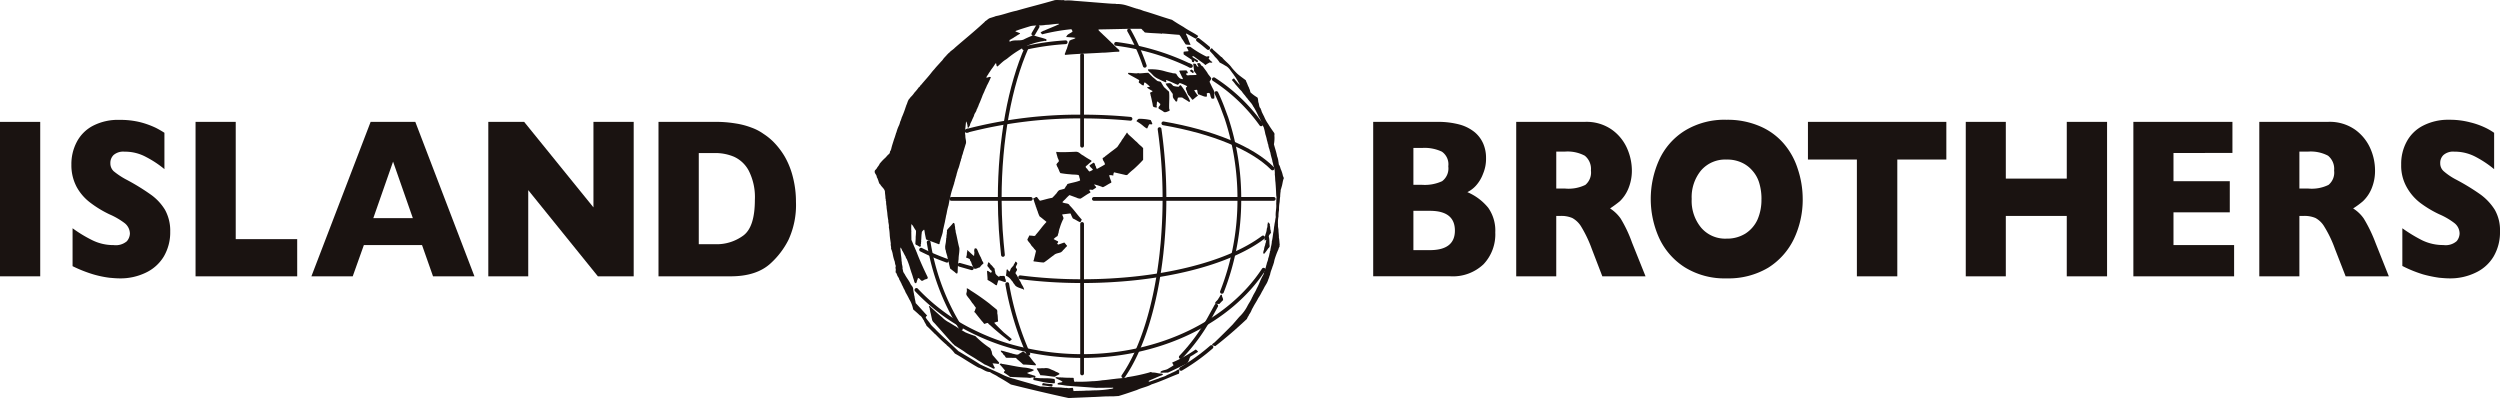 <svg id="グループ_4717" data-name="グループ 4717" xmlns="http://www.w3.org/2000/svg" xmlns:xlink="http://www.w3.org/1999/xlink" width="460.851" height="73.375" viewBox="0 0 460.851 73.375">
  <defs>
    <clipPath id="clip-path">
      <rect id="長方形_8" data-name="長方形 8" width="460.851" height="73.375" fill="none"/>
    </clipPath>
  </defs>
  <g id="グループ_3" data-name="グループ 3" transform="translate(0 0)" clip-path="url(#clip-path)">
    <path id="パス_155" data-name="パス 155" d="M115.421,2.947c-.266.439-.532.876-.791,1.354" transform="translate(75.853 1.95)" fill="none" stroke="#1a1311" stroke-linecap="round" stroke-linejoin="round" stroke-width="0.694"/>
    <path id="パス_156" data-name="パス 156" d="M115.87,5.28c-3.041,6.9-4.967,16.833-4.967,27.89,0,1.919.083,3.832.188,5.7l.188,2.4c.065.759.135,1.5.218,2.232" transform="translate(73.387 3.494)" fill="none" stroke="#1a1311" stroke-linecap="round" stroke-linejoin="round" stroke-width="0.694"/>
    <path id="パス_157" data-name="パス 157" d="M111.737,31.514a54.289,54.289,0,0,0,3.888,12.858" transform="translate(73.939 20.853)" fill="none" stroke="#1a1311" stroke-linecap="round" stroke-linejoin="round" stroke-width="0.694"/>
    <path id="パス_158" data-name="パス 158" d="M124.613,59.867c3.415-4.909,5.961-12.993,7.039-22.624l.188-1.894c.224-2.634.361-5.356.361-8.159a90.756,90.756,0,0,0-.906-12.867" transform="translate(82.459 9.477)" fill="none" stroke="#1a1311" stroke-linecap="round" stroke-linejoin="round" stroke-width="0.694"/>
    <path id="パス_159" data-name="パス 159" d="M128.149,9.883a38.144,38.144,0,0,0-2.9-6.5" transform="translate(82.88 2.24)" fill="none" stroke="#1a1311" stroke-linecap="round" stroke-linejoin="round" stroke-width="0.694"/>
    <path id="パス_160" data-name="パス 160" d="M103.018,26.876a42.233,42.233,0,0,0,5.966,15.888" transform="translate(68.17 17.784)" fill="none" stroke="#1a1311" stroke-linecap="round" stroke-linejoin="round" stroke-width="0.694"/>
    <path id="パス_161" data-name="パス 161" d="M130.988,43.374a34.82,34.82,0,0,0,5.215-7.052l1.318-2.4" transform="translate(86.678 22.448)" fill="none" stroke="#1a1311" stroke-linecap="round" stroke-linejoin="round" stroke-width="0.694"/>
    <path id="パス_162" data-name="パス 162" d="M135.962,46.967a46.459,46.459,0,0,0,3.21-17.134,47.283,47.283,0,0,0-2.383-14.911l-.736-1.981c-.342-.9-.718-1.768-1.117-2.619" transform="translate(89.291 6.831)" fill="none" stroke="#1a1311" stroke-linecap="round" stroke-linejoin="round" stroke-width="0.694"/>
    <path id="パス_163" data-name="パス 163" d="M131.02,42.529a36.9,36.9,0,0,0,5.6-4.03" transform="translate(86.699 25.475)" fill="none" stroke="#1a1311" stroke-linecap="round" stroke-linejoin="round" stroke-width="0.694"/>
    <path id="パス_164" data-name="パス 164" d="M134.793,5.938c-.61-.527-1.26-1.037-1.9-1.525" transform="translate(87.938 2.92)" fill="none" stroke="#1a1311" stroke-linecap="round" stroke-linejoin="round" stroke-width="0.694"/>
    <path id="パス_165" data-name="パス 165" d="M137.364,13.348c-2.867-.271-5.859-.42-8.915-.42a82.229,82.229,0,0,0-21.107,2.592" transform="translate(71.031 8.554)" fill="none" stroke="#1a1311" stroke-linecap="round" stroke-linejoin="round" stroke-width="0.694"/>
    <path id="パス_166" data-name="パス 166" d="M107.423,14.488a1.281,1.281,0,0,0-.2.06" transform="translate(70.95 9.587)" fill="none" stroke="#1a1311" stroke-linecap="round" stroke-linejoin="round" stroke-width="0.694"/>
    <path id="パス_167" data-name="パス 167" d="M102.18,27.7a41.009,41.009,0,0,0,4.764,2.031" transform="translate(67.615 18.329)" fill="none" stroke="#1a1311" stroke-linecap="round" stroke-linejoin="round" stroke-width="0.694"/>
    <path id="パス_168" data-name="パス 168" d="M106.452,29.375c.723.214,1.479.424,2.258.638" transform="translate(70.442 19.438)" fill="none" stroke="#1a1311" stroke-linecap="round" stroke-linejoin="round" stroke-width="0.694"/>
    <path id="パス_169" data-name="パス 169" d="M113.169,33.682a88.88,88.88,0,0,0,11.423.713c14.454,0,27.008-3.255,33.352-8.054" transform="translate(74.887 17.43)" fill="none" stroke="#1a1311" stroke-linecap="round" stroke-linejoin="round" stroke-width="0.694"/>
    <path id="パス_170" data-name="パス 170" d="M149.178,22c-3.707-3.731-10.979-6.735-20.124-8.315" transform="translate(85.399 9.052)" fill="none" stroke="#1a1311" stroke-linecap="round" stroke-linejoin="round" stroke-width="0.694"/>
    <path id="パス_171" data-name="パス 171" d="M137.365,8.849a44.077,44.077,0,0,0-13.556-3.985" transform="translate(81.927 3.218)" fill="none" stroke="#1a1311" stroke-linecap="round" stroke-linejoin="round" stroke-width="0.694"/>
    <path id="パス_172" data-name="パス 172" d="M121.085,4.686a47.155,47.155,0,0,0-7.21,1" transform="translate(75.354 3.1)" fill="none" stroke="#1a1311" stroke-linecap="round" stroke-linejoin="round" stroke-width="0.694"/>
    <path id="パス_173" data-name="パス 173" d="M114.065,5.286c-.145.028-.319.081-.479.116" transform="translate(75.163 3.498)" fill="none" stroke="#1a1311" stroke-linecap="round" stroke-linejoin="round" stroke-width="0.694"/>
    <path id="パス_174" data-name="パス 174" d="M165.657,29.919c-6.165,9.45-18.844,15.916-33.449,15.916a48.191,48.191,0,0,1-10.733-1.208,40.43,40.43,0,0,1-8.711-2.988,36.081,36.081,0,0,1-11.1-7.991" transform="translate(67.272 19.798)" fill="none" stroke="#1a1311" stroke-linecap="round" stroke-linejoin="round" stroke-width="0.694"/>
    <path id="パス_175" data-name="パス 175" d="M143.37,17.1a31.941,31.941,0,0,0-8.711-8.309" transform="translate(89.107 5.818)" fill="none" stroke="#1a1311" stroke-linecap="round" stroke-linejoin="round" stroke-width="0.694"/>
    <path id="パス_176" data-name="パス 176" d="M132.2,7.364a1.756,1.756,0,0,0-.234-.1" transform="translate(87.326 4.804)" fill="none" stroke="#1a1311" stroke-linecap="round" stroke-linejoin="round" stroke-width="0.694"/>
    <line id="線_1" data-name="線 1" x2="14.648" transform="translate(175.368 36.665)" fill="none" stroke="#1a1311" stroke-linecap="round" stroke-linejoin="round" stroke-width="0.694"/>
    <line id="線_2" data-name="線 2" x2="33.161" transform="translate(201.643 36.665)" fill="none" stroke="#1a1311" stroke-linecap="round" stroke-linejoin="round" stroke-width="0.694"/>
    <line id="線_3" data-name="線 3" y2="27.563" transform="translate(199.474 41.279)" fill="none" stroke="#1a1311" stroke-linecap="round" stroke-linejoin="round" stroke-width="0.694"/>
    <line id="線_4" data-name="線 4" y1="16.697" transform="translate(199.474 10.168)" fill="none" stroke="#1a1311" stroke-linecap="round" stroke-linejoin="round" stroke-width="0.694"/>
    <path id="パス_177" data-name="パス 177" d="M132.539,14.971c.2.213.427.4.645.6.347.294.625.623.979.886a7.08,7.08,0,0,0,.676.663c.083.018.123.11.18.16.126.068.155.208.291.253v2.19a24.3,24.3,0,0,1-1.766,1.743,12.617,12.617,0,0,0-1.175,1.055l-.224.013-2.179-.505c-.1.081-.09.228-.146.339,0,.1.057.234-.071.248a1.7,1.7,0,0,0-.706-.05,8.689,8.689,0,0,0,.4,1.165c-.055.108.068.155-.038.224-.538.231-.951.58-1.512.818a11.679,11.679,0,0,0-1.605-.525c.071.233.289.329.376.545-.14.179-.424.286-.593.442-.214.073-.452-.071-.668.027-.055.233.425.417.038.577-.578.3-1.105.711-1.657,1.037a1.489,1.489,0,0,1-.754-.179l-1.3-.475a8.207,8.207,0,0,0-.643.618c-.2.244-.492.444-.66.695.381.3,1.153.095,1.338.6.831.813,1.422,1.74,2.205,2.569l.03.09c-.138.128-.138.349-.3.43-.462-.173-.857-.5-1.333-.68a5.287,5.287,0,0,1-.4-.864l-.088-.075-1.471.181-.007.05c.063.276.376.62.128.916a9.657,9.657,0,0,0-.583,1.514,3.679,3.679,0,0,0-.218.881,4.817,4.817,0,0,0-.161.533c-.03.179-.314.2-.435.369a1.674,1.674,0,0,0-.319.281,5.913,5.913,0,0,0,.776.4.184.184,0,0,1,.045.2c-.045.108-.155.15-.155.291l.191.126,1.092-.377c.169.085.189.251.347.347-.03.161.279.148.145.356-.284.216-.454.525-.725.72-.065.166-.238.256-.347.359-.44.191-.982.191-1.314.535-.66.452-1.2.947-1.861,1.363-.6-.012-1.241-.145-1.874-.2-.1-.173.058-.241.055-.389.126-.51.258-1.025.376-1.544a3.166,3.166,0,0,0-.347-.4c-.151-.263-.412-.444-.568-.695-.183-.367-.535-.607-.68-.98.076-.248.259-.485.331-.736.118-.085.244.013.364,0,.266-.027.731.2.841-.153.332-.381.645-.763.954-1.16a14.847,14.847,0,0,1,1.01-1.19V31.13c-.432-.332-.819-.681-1.258-.992-.043-.148-.13-.246-.16-.384a3.259,3.259,0,0,1-.179-.513,8.277,8.277,0,0,1-.307-.871c-.1-.05-.03-.231-.118-.294-.066-.291-.208-.552-.258-.854a2.928,2.928,0,0,1-.135-.359c.028-.02-.023-.065.04-.065.286,0,.47-.384.7-.153a5.484,5.484,0,0,0,.492.621c.784-.166,1.507-.424,2.28-.54.145-.2.382-.322.49-.542.422-.276.492-.919,1.125-.946.226-.13.681-.071.758-.394.11-.244.326-.392.4-.655.759-.244,1.613-.347,2.355-.658a2.484,2.484,0,0,0-.151-.623c0-.168-.078-.244-.11-.371-.5-.125-1.017-.063-1.549-.145a16.652,16.652,0,0,1-1.828-.223,2.239,2.239,0,0,1-.3-.653c-.12-.116-.1-.339-.219-.407-.1-.174-.123-.342-.218-.482.083-.3.341-.414.465-.665a1.912,1.912,0,0,0-.218-.58c-.088-.332-.191-.675-.284-1.017.025-.068.1-.178.231-.081,1.073.053,2.243,0,3.382-.052.638-.013.854.48,1.351.681a13.652,13.652,0,0,0,1.507.924c.032.071.055.219-.04.261-.337.231-.613.573-.962.8-.115.282.2.391.3.563a1.273,1.273,0,0,0,.377.42,4.519,4.519,0,0,0,.623-.322c-.1-.251-.4-.384-.535-.621-.088-.04-.08-.116-.08-.2l.724-.492c.273.068.273.4.359.6.179.145.065.625.387.51.47-.279.957-.51,1.379-.8a2.583,2.583,0,0,0-.186-.492,1.067,1.067,0,0,1-.251-.675,1.524,1.524,0,0,0,.578-.42c.161-.055.216-.186.372-.254.585-.489,1.163-.866,1.75-1.358.229-.321.449-.695.708-1.022.14-.342.424-.593.6-.942a6.112,6.112,0,0,0,.44-.663c.191-.045.131.174.238.246" transform="translate(75.415 9.74)" fill="#1a1311"/>
    <path id="パス_178" data-name="パス 178" d="M113.752,23.643a3.617,3.617,0,0,0-.01,1.289l.01.218c0,.474.261,1,.042,1.472-.143.479-.287.962-.45,1.457-.055.349-.209.578-.264.886.013.253-.173.326-.131.55-.228.557-.3,1.2-.57,1.743-.09.407-.208.636-.279,1.062-.108.287-.16.577-.266.862,0,.243-.13.364-.13.568-.246.8-.547,1.63-.7,2.431-.146.518-.246,1.1-.351,1.655a10.718,10.718,0,0,0-.336,1.431,4.553,4.553,0,0,1-.123.515c-.05.381-.155.741-.213,1.13-.115.492-.216.939-.317,1.409-.042.04-.03.171-.042.256-.09.71-.405,1.251-.522,1.938-.133.126,0,.41-.214.515-.774-.294-1.625-.607-2.38-.9-.1-.53-.228-1.045-.291-1.622l-.078-.189c-.178.189-.439.311-.42.646-.086.417-.063,1.04-.12,1.389.056.189-.06.357,0,.555-.166.166.038.352-.095.505-.1.169-.311,0-.422-.071-.2-.179-.593-.168-.542-.507h.005c0-.367.076-.771.048-1.145a10.138,10.138,0,0,0,.065-1.16c-.153-.213-.276-.4-.394-.6.027-.063-.071-.047-.071-.081-.038-.243-.256-.334-.337-.527l-.051.037a9.162,9.162,0,0,0,0,1.417h-.018l.025,1.452c.233.5.405,1.02.651,1.507a3.186,3.186,0,0,0,.2.455c.05.2.166.367.211.553.6,1.525,1.241,2.925,1.929,4.337.126.439-.415.334-.63.51-.146.063-.331.254-.532.135s-.331-.455-.6-.464c-.111.095-.058.248-.14.336-.093.206-.093.455-.236.6-.176.037-.223-.108-.3-.171a4.6,4.6,0,0,0-.228-.774,10.841,10.841,0,0,0-.344-1.059c-.065-.234-.156-.484-.226-.726a13.137,13.137,0,0,0-.615-1.717,1.1,1.1,0,0,1-.231-.489c-.249-.356-.382-.776-.648-1.132.033-.16-.146-.173-.106-.312a.762.762,0,0,1-.145-.191h-.053c.081.11-.025.191.007.344.047.223.047.484.081.71.028.46.131.891.131,1.331.012.15.055.312.055.407,0,.394.191.686.123,1.13.126.234.068.577.254.743.015.123.15.173.173.294.3.585.718,1.057,1.017,1.677.136.369.552.577.527,1.092a8.5,8.5,0,0,0,.161.879c.018.095-.047.231.066.254.037.492.173.907.236,1.386.72.754,1.4,1.544,2.112,2.3-.13.095-.286.239-.253.379.268.455.668.818.929,1.278.309.384.731.715,1.039,1.075,1.29,1.289,2.7,2.532,4.046,3.82,1.328.811,2.727,1.594,4.015,2.456,1.4.668,2.825,1.241,4.164,1.9a10.253,10.253,0,0,0,2.124.763c1.612.485,3.219.912,4.824,1.4.6-.027,1.228.146,1.785.068a15.672,15.672,0,0,0,1.981.108c.263.058.558.058.842.1.224-.055.429.053.65.037l.661-.065c.181.115.07.467.209.6.8-.05,1.6-.022,2.34-.09.567.018,1.042-.045,1.57-.045a17.618,17.618,0,0,0,2.546-.208c.251-.071.617-.028.852-.2-.032-.153-.241-.055-.369-.081l-2.825.027-5.361-.387c-.558-.076-1.1-.184-1.667-.229-.052-.032-.063-.113-.052-.208.264-.194.6-.113.882-.258v-.058c-.394-.312-.852-.407-1.245-.678-.073-.179.108-.121.2-.168a1.987,1.987,0,0,0,.683.047c.146.066.361,0,.522.04.582.042,1.142.042,1.712.042.1,0,.266.027.209.171a2.047,2.047,0,0,0,.128.547.232.232,0,0,0,.253,0,24.839,24.839,0,0,0,3-.081,13.562,13.562,0,0,0,1.929-.181h.017c.763-.045,1.454-.171,2.232-.249.715-.1,1.477-.13,2.18-.248l.06-.058a33.106,33.106,0,0,0,4.188-.891c.184-.14.405,0,.6.033.528-.047,1.037.211,1.549.169.071.042.224.042.292.1.086.108-.088.148-.136.221-.8.263-1.494.636-2.253.926l-.228.135c0,.1.095.128.158.128.577-.189,1.088-.4,1.655-.573.417-.223.924-.3,1.349-.51.341-.236.811-.357,1.14-.57.221-.055.374-.181.573-.248.261-.113.489-.386.779-.357a3.487,3.487,0,0,1-.053.773c-1.707.64-3.313,1.422-5.047,1.977-.842.465-1.828.621-2.7,1.034-1.152.392-2.277.789-3.427,1.123-.155-.01-.352.023-.537.023-.424.05-.872.018-1.334.035-.924,0-1.9.1-2.841.118l-4.463.189c-3.593-.779-7.1-1.615-10.65-2.5-.743-.484-1.512-.952-2.321-1.4-.44-.342-1.065-.542-1.539-.894-.846-.022-1.328-.608-2.132-.826-1.486-.808-2.822-1.76-4.33-2.591a8.03,8.03,0,0,0-1.368-1.424c-.07-.047-.135-.085-.135-.143a27.292,27.292,0,0,1-2.087-1.986c-.14-.015-.14-.145-.228-.194-.464-.449-.911-.931-1.394-1.354-.115-.347-.377-.62-.487-.98-.259-.311-.362-.731-.774-.957-.376-.376-.8-.731-1.206-1.088a5.752,5.752,0,0,0-.527-1.53c-.071-.081-.071-.2-.153-.253-.236-.5-.469-.922-.736-1.386a3.558,3.558,0,0,0-.382-.778c0-.116-.1-.161-.1-.271a2.393,2.393,0,0,1-.191-.364c-.076-.1-.073-.268-.186-.372a2.457,2.457,0,0,0-.284-.533c-.042-.376-.366-.577-.42-.942-.126-.09-.055-.319-.254-.366-.033-.279.093-.573-.033-.818,0-.231.115-.344,0-.563a2.441,2.441,0,0,1-.118-.592,7.992,7.992,0,0,1-.4-1.5,4.614,4.614,0,0,0-.3-.932c.071-.319-.113-.59-.04-.955-.073-.528-.189-1.162-.206-1.685a10.633,10.633,0,0,0-.158-1.321c.076-.42-.131-.824-.1-1.256a11.137,11.137,0,0,1-.166-1.118c-.022-.5-.159-1.032-.159-1.482a3.645,3.645,0,0,1-.08-.894c-.123-.145,0-.41-.123-.547.02-.429-.091-.818-.091-1.263-.081-.53-.582-.824-.836-1.27-.068-.133-.233-.178-.249-.364-.1-.166-.093-.414-.213-.532.025-.194-.118-.258-.146-.41-.081-.022-.02-.163-.081-.2-.04-.427-.533-.626-.306-1.15a2.524,2.524,0,0,0,.331-.362c.14-.3.405-.5.51-.824a9.474,9.474,0,0,1,.909-.985c.339-.266.514-.623.877-.857.045-.15.173-.253.131-.487.2-.01.06-.221.2-.289.145-.7.364-1.283.555-1.929a7.567,7.567,0,0,0,.294-.892c.093-.065,0-.254.128-.312a6.469,6.469,0,0,1,.505-1.373,3.835,3.835,0,0,0,.2-.65,2.24,2.24,0,0,0,.193-.484c.073-.131.073-.306.146-.4a18.608,18.608,0,0,0,.725-1.961c.1,0,.01-.15.063-.194.16-.249.208-.6.361-.876.07-.221.317-.384.415-.588a4.537,4.537,0,0,0,.728-.856,8.506,8.506,0,0,0,.811-.994c.236-.09.236-.352.439-.457.6-.744,1.27-1.431,1.86-2.208a7.787,7.787,0,0,1,.55-.643c.381-.489.857-.954,1.26-1.432.319-.261.434-.633.783-.876,0-.155.219-.168.248-.336.179-.108.258-.3.467-.41.276-.362.734-.57,1.035-.912,1.727-1.5,3.614-3.028,5.274-4.568a1.536,1.536,0,0,0,.314-.326c.381-.2.585-.537,1.055-.63.292-.106.613-.178.9-.309,1.309-.234,2.474-.726,3.794-.989,2.306-.673,4.744-1.263,7.1-1.962.543-.048,1.047.027,1.592-.007l.261.081a9.335,9.335,0,0,1,1.753.055c1.584.113,3.358.261,4.884.382.834.065,1.657.143,2.479.169.155-.055.307.071.472.033a5.983,5.983,0,0,1,1.82.282c.613.181,1.246.42,1.879.6.116-.063.086.081.209.063.449.066.872.321,1.3.412,1.625.485,3.284,1.082,4.945,1.567.685.472,1.4.9,2.117,1.316.848.61,1.869,1.065,2.7,1.652a.933.933,0,0,1-.442.512c-.6-.3-1.155-.668-1.76-.967a.241.241,0,0,0,.008.228c.284.5.419,1.059.67,1.574.012.083.158.176.075.3-.306-.013-.56-.04-.824-.066-.281-.331-.457-.751-.733-1.07a3.034,3.034,0,0,0-.462-.713c-1.05-.066-2.155-.189-3.2-.254.017.073-.068.083-.095.065V6.2c-.98-.075-2.087-.095-3.031-.208-.2-.095-.226-.3-.422-.384-.095-.116-.176-.329-.424-.3-2.6-.01-5.015.081-7.549.116-.125.027-.2.027-.216.086.259.329.6.595.9.906.5.452.94.9,1.421,1.351.1.141.3.254.4.379a15.162,15.162,0,0,0,1.152,1.1c-.048.106.1.294-.121.294-1,0-2.036.174-3.046.174-2.287.146-4.566.194-6.8.407-.1-.045-.085-.131-.085-.213.148-.258.2-.608.359-.876.164-.515.314-1.057.517-1.529.053-.115.221-.048.3-.165.218-.06.432-.14.658-.226,0-.116.161-.03.115-.13-.555-.091-1.083-.115-1.672-.155-.073-.11.111-.123.106-.258.239-.337.693-.445,1.039-.739-.058-.178-.086-.381-.261-.442a37.181,37.181,0,0,0-5.337.939l-.268-.294c.01-.145.181-.163.309-.238.085-.106.221-.106.359-.163.894-.407,1.893-.769,2.73-1.183l-.06-.068c-.834.017-1.584.2-2.368.2-.942.189-1.928.045-2.808.221-.945.294-1.879.563-2.783.907l-.027.09.841.322-.032.108-.658.391v.038c-.334.125-.538.369-.859.487-.085.13-.259.13-.394.239l.025.334c.718-.482,1.775-.108,2.567-.424a15.908,15.908,0,0,1,1.818-.8c.731.316,1.607.44,2.325.731.042.052.159.13.078.211-.078.234-.367,0-.533.14a12.109,12.109,0,0,0-2.925.809,18.193,18.193,0,0,0-3.661,2.315c-.228.2-.464.321-.726.512-.412.326-.773.685-1.167,1.034-.273-.02-.173-.362-.273-.552-.125-.058-.161.095-.2.131a10.169,10.169,0,0,1-.626.9c-.184.248-.317.518-.51.748-.133.317-.364.494-.475.831.289.063.6-.263.847-.06a15.693,15.693,0,0,1-.766,1.6,1.293,1.293,0,0,1-.179.4c-.017.133-.118.221-.161.371-.133.4-.379.789-.508,1.208-.15.366-.291.741-.442,1.1a3.942,3.942,0,0,0-.281.718c-.081.068-.081.178-.133.253-.013.136-.135.214-.158.349-.075.414-.43.66-.48,1.1-.078.058-.025.168-.115.231a2.314,2.314,0,0,1-.191.4c-.108.41-.4.7-.447,1.16a1.222,1.222,0,0,0-.189.336c-.032.058-.146.058-.233.035a2.8,2.8,0,0,0-.236-1.073h-.058Z" transform="translate(64.202 0)" fill="#1a1311"/>
    <path id="パス_179" data-name="パス 179" d="M132.927,5.474a18.577,18.577,0,0,0,2.574,1.52c.221.013.414-.143.553.013.033.2-.161.241-.111.417.213.163.339.447.626.54v.155c-.179.032-.356-.04-.535-.013-.186.158-.5.234-.623.429-.213.023-.244-.163-.381-.234-.633-.447-1.235-.891-1.879-1.361-.08,0-.2,0-.259.068l.035.068c.319.254.759.447,1.042.7.032.153-.108.184-.156.279-.208-.066-.336-.229-.557-.324-.121.123.15.324-.121.307-.095-.042-.248-.01-.292-.141-.018-.166-.027-.369-.224-.432-.424-.289-.9-.57-1.311-.876.008-.168-.042-.376.035-.489.276-.04.5-.063.809-.081.12-.136-.09-.292-.11-.442-.043-.113-.221-.168-.121-.349a1.284,1.284,0,0,1,.655-.008Z" transform="translate(86.883 3.431)" fill="#1a1311"/>
    <path id="パス_180" data-name="パス 180" d="M134.89,5.66c.494.417.946.831,1.421,1.27l.164.086c.523.681,1.311,1.191,1.791,1.9a13.516,13.516,0,0,0,.977,1.073c.455.425,1.1.857,1.58,1.23.136.106.085.356.229.465a6.43,6.43,0,0,0,.326.8c.093.126.1.3.178.424.095.171.095.386.179.578a7.324,7.324,0,0,0,1.261.934c.186.263.09.728.239,1.025.09.347.09.778.356.987a.9.9,0,0,0,.146.354h-.022a3.03,3.03,0,0,0,.233.578c.09.168.168.357.266.515A6.889,6.889,0,0,0,145,19.322c.351.592.741,1.138,1.12,1.667a1.2,1.2,0,0,1,0,.527c.086.061-.032.108.028.163a6.9,6.9,0,0,1-.1,1.368c.179.72.444,1.427.577,2.187a3.852,3.852,0,0,1,.261,1.123c.015.076.075.118.037.2-.022.239.179.379.224.587.076.179.115.42.209.6a5.515,5.515,0,0,1,.339,1.078c.037.2.261.43.121.612-.171.492-.2,1.06-.372,1.529-.043.271-.183.439-.158.733a6.586,6.586,0,0,0-.088,1.02c-.08.311-.051.831-.136,1.2a7.654,7.654,0,0,0-.075,1.248,5.592,5.592,0,0,0-.1,1.181,5.982,5.982,0,0,0-.085,1.562c-.048.394.1.7.085,1.075.015.414.093.852.075,1.3l.027.061h-.008c.083.4.076.867.14,1.288-.115.086.028.2-.056.3a1.669,1.669,0,0,0-.19.485,14.852,14.852,0,0,0-.749,2.016c0,.189-.1.3-.083.487-.121.166-.106.4-.218.56-.078.263-.165.528-.261.763a4.918,4.918,0,0,0-.241.894c-.14.231-.143.523-.282.734a4,4,0,0,1-.53,1.14,1.494,1.494,0,0,1-.176.289,9.692,9.692,0,0,1-.515.952,8.225,8.225,0,0,1-.67,1.16c-.286.6-.666,1.117-.956,1.7a3.98,3.98,0,0,0-.347.7,4.187,4.187,0,0,1-.415.686c-.018.229-.229.3-.247.515-.083.043-.083.135-.09.2-1.869,1.763-3.785,3.443-5.856,5.042a3.649,3.649,0,0,1-.593-.188c.028-.251.271-.346.444-.485,1.122-1.065,2.26-2.2,3.333-3.29.4-.46.831-.965,1.243-1.437a7.426,7.426,0,0,0,1.544-2.094c.233-.437.533-.841.741-1.314.032-.13.168-.282.208-.432.229-.467.512-.854.706-1.356a10.63,10.63,0,0,0,.6-1.3,10.8,10.8,0,0,1,.618-1.241,1.487,1.487,0,0,0,.145-.492c.106-.268.208-.568.286-.828.09-.183.1-.45.193-.635.043-.379.263-.668.284-1.065a4.592,4.592,0,0,0,.246-.959c.1-.1,0-.332.14-.442.058-.645.284-1.165.287-1.851h.025c.108-.482.161-1.007.236-1.512.121-.479.1-.857.2-1.323a5.94,5.94,0,0,1,.136-.763,5.1,5.1,0,0,1,.126-.778c-.1-.884.16-1.552.081-2.446.025-.324,0-.786.065-1.206a2.329,2.329,0,0,1-.065-.4c-.033-.857-.081-1.693-.143-2.411-.065-.407-.043-.916-.115-1.374a4.187,4.187,0,0,0-.291-1.77c0-.291-.161-.545-.175-.834-.111-.465-.276-.922-.347-1.422a5.01,5.01,0,0,1-.186-.663,2.784,2.784,0,0,1-.151-.47c-.057-.158-.022-.384-.128-.492-.048-.339-.173-.636-.231-.975-.063-.281-.143-.547-.239-.841a10.085,10.085,0,0,0-.319-1.309c-.136-.126-.11-.342-.258-.5a9.51,9.51,0,0,0-.465-1.105c-.086-.078-.086-.221-.176-.281a15.908,15.908,0,0,0-.984-1.884c-.083,0-.05-.121-.1-.153a3.158,3.158,0,0,0-.537-.725c-.14-.209-.341-.377-.48-.625-.223-.193-.351-.46-.562-.678a6.161,6.161,0,0,1-.484-.64c-.412-.394-.749-.836-1.132-1.246a5.918,5.918,0,0,0-.635-.773l-.028-.095c.146-.035.291-.366.459-.166.158.261.409.474.587.718.145.13.263.261.394.387.043-.153-.131-.2-.131-.339-.191-.208-.263-.505-.44-.71-.173-.337-.412-.6-.613-.929-.475-.55-.759-1.233-1.494-1.567a8.874,8.874,0,0,0-1.017-.563,5.072,5.072,0,0,0-.874-1.057,5.459,5.459,0,0,0-.562-.66c-.15-.193-.387-.324-.419-.61.193-.068.221-.346.455-.284Z" transform="translate(88.79 3.551)" fill="#1a1311"/>
    <path id="パス_181" data-name="パス 181" d="M136.927,7.03c.153.211.216.484.518.567.274.4.6.791.852,1.183.165.352.472.615.675.954.1.076,0,.221-.027.307-.073.143-.176.269-.244.405.206.444.42.912.658,1.351a2.712,2.712,0,0,1,.241.572c-.088.376.04.841-.036,1.138a.643.643,0,0,1-.482.023c-.11-.115-.095-.3-.209-.405a1.19,1.19,0,0,0-.171-.583.51.51,0,0,0-.525.076.973.973,0,0,1,0,.568c-.445.065-.811-.2-1.2-.3-.093-.116-.342-.053-.389-.14,0-.193-.143-.243-.088-.437-.085-.118,0-.349-.181-.389l-.444.06a3.49,3.49,0,0,0,.349.573,2.066,2.066,0,0,0,.344.414c-.106.15-.3.221-.439.362l-.518.427c-.1.018-.1-.066-.168-.093a6.094,6.094,0,0,0-.724-.876h-.02c.033-.2-.16-.234-.123-.407-.078-.045-.045-.113-.045-.2a.907.907,0,0,1-.19-.613c.053-.123.2-.165.234-.3a7.353,7.353,0,0,0-1.348-.593c-.161.061-.218.254-.364.339-.723-.258-1.383-.65-2.155-.887-.12.161.188.332-.08.424a13.655,13.655,0,0,1-1.323-.618,3.13,3.13,0,0,1-1.065-.733,5.247,5.247,0,0,0-.813-.758c0-.116-.113-.141-.065-.279a8.812,8.812,0,0,1,2.89.279,15.27,15.27,0,0,0,1.514.376c.221.121.587.02.8.176.263.455.585.974,1.236.96a2.132,2.132,0,0,0-.261-.56,3.788,3.788,0,0,0-.284-.577c.012-.081-.01-.146-.091-.163,0-.086-.063-.231.032-.276l1.236-.04c.1.156.284.271.246.5-.1.1-.294.028-.317.156.023.116.121.148.168.234a.69.69,0,0,0,.437,0c.4,0,.841-.023,1.256-.037.041-.03.111-.111.05-.148-.128-.286-.5-.4-.429-.828-.091-.289-.078-.683-.146-.992-.04-.078.055-.118.1-.136.145.058.367,0,.422.171.05.216.221.3.344.457h.053c.1-.274-.475-.613.013-.715Z" transform="translate(84.268 4.63)" fill="#1a1311"/>
    <path id="パス_182" data-name="パス 182" d="M132.637,7.93c.126.148-.02.266.035.432-.208.066-.292-.166-.455-.228l-.223-.169c.075-.075.189-.306.367-.231.063.115.174.128.276.2" transform="translate(87.344 5.108)" fill="#1a1311"/>
    <path id="パス_183" data-name="パス 183" d="M126.729,8.178c.126.013.281-.113.422,0,.6,0,1.092-.1,1.7-.1a2.882,2.882,0,0,1,.527.517c.095,0,.053.063.1.085.095.068.126.131.211.2.3.213.552.479.844.691.221.123.686.053.736.357.261.346.381.749.739,1,.213.218.465.43.681.633.12.934-.008,2.012.02,2.983-.02.214.176.362.035.553-.329.085-.655.337-1,.2-.284-.254-.686-.417-.994-.661-.045-.324.218-.414.307-.641-.023-.075.081-.143,0-.2-.189-.13-.311-.334-.552-.44a1.689,1.689,0,0,0-.061.568c-.146.166.116.479-.106.582-.224-.1-.548-.035-.626-.331a7,7,0,0,0-.17-.862c-.051-.337-.136-.636-.2-.937-.081-.145-.032-.4-.158-.537,0-.244.505-.169.45-.417a5.554,5.554,0,0,1-.98-.6c0-.148.223-.09.342-.148.048.022.146,0,.156-.06a8.476,8.476,0,0,0-.874-.739c-.116-.06-.116.032-.169.076-.053.16-.03.356-.126.46-.342-.047-.479-.3-.784-.46a.23.23,0,0,1-.091-.236.282.282,0,0,0,.056-.3c-.66-.394-1.344-.733-2.024-1.133.047-.123-.058-.176.08-.2.5,0,.98.1,1.505.1" transform="translate(82.811 5.345)" fill="#1a1311"/>
    <path id="パス_184" data-name="パス 184" d="M130.763,9.746a4.091,4.091,0,0,0,.926.136c.171-.068.171-.371.424-.253a10.054,10.054,0,0,1,1.12,1.725c.141.258.274.5.4.749l.04.081h-.013c.022.145.224.3.106.444-.234.121-.314-.123-.5-.178-.282-.194-.6-.347-.882-.565a2.618,2.618,0,0,0-.806.013c-.061.078-.025.228-.126.286.1.153-.061.248-.037.4a.3.3,0,0,1-.311-.047c-.1-.261-.347-.4-.429-.676-.058-.027,0-.155-.058-.186h.023c-.05-.145.035-.409-.073-.537-.347-.469-.638-.947-1-1.383a2.269,2.269,0,0,1-.263-.445,3.6,3.6,0,0,1,.621-.081c.447-.05.547.344.828.513" transform="translate(85.57 6.106)" fill="#1a1311"/>
    <path id="パス_185" data-name="パス 185" d="M128.7,13.415a5.464,5.464,0,0,1,.294.668c.03.11-.135.11-.231.141-.068-.068-.219-.032-.329-.032-.166.231-.233.528-.391.773-.213-.033-.382-.228-.545-.317a8.279,8.279,0,0,0-1.431-1.029,1.143,1.143,0,0,1,.445-.444,10.1,10.1,0,0,1,2.187.239" transform="translate(83.423 8.719)" fill="#1a1311"/>
    <rect id="長方形_6" data-name="長方形 6" width="0.015" height="0.088" transform="translate(166.624 37.734)" fill="#1a1311"/>
    <path id="パス_186" data-name="パス 186" d="M141.109,24.694c.085.173.331.216.226.523.145.263.042.686.186.975.012.09-.023.244.058.287-.058.362-.538.5-.386.964.12.482.047,1.115.141,1.635-.073.1-.095.271-.248.342-.223.329-.479.695-.733,1.007a.175.175,0,0,1-.218-.06,1.455,1.455,0,0,1,.138-.645,2.974,2.974,0,0,1,.229-.9c-.022-.253.145-.361.123-.623a.809.809,0,0,0,.063-.306c-.131,0-.208.174-.311.126a4.039,4.039,0,0,1,.229-1.309,2.872,2.872,0,0,0,.184-.867,1.393,1.393,0,0,0,.12-.641c-.028-.176.128-.271.038-.407l.063-.13Z" transform="translate(92.732 16.319)" fill="#1a1311"/>
    <path id="パス_187" data-name="パス 187" d="M106.595,24.92c0,.274.093.487.093.763s.128.442.1.71c.264.97.407,2,.675,2.96.056.706-.135,1.343-.135,2.042a22.59,22.59,0,0,0-.175,2.4c-.048.1,0,.3-.213.253-.176-.055-.256-.231-.42-.326l-.746-.578c-.085-.329-.189-.725-.259-1.108s-.218-.728-.263-1.127c-.086-.274-.163-.55-.246-.816a2.287,2.287,0,0,0-.09-.434c-.106-.136-.007-.253-.07-.419,0-.462.151-.841.16-1.306.047-.161,0-.389.083-.5a2.435,2.435,0,0,1,.076-.726c-.048-.276.086-.435,0-.625.349-.489.818-.879,1.157-1.346.178-.03.213.086.269.186" transform="translate(69.382 16.364)" fill="#1a1311"/>
    <path id="パス_188" data-name="パス 188" d="M109.421,28.272a9.038,9.038,0,0,0,.523,1.065c0,.141.108.214.126.336.047.266.312.387.284.7a2.522,2.522,0,0,0-.655.691c-.417.058-.793.47-1.157.14-.115-.351-.322-.648-.422-1.032-.015-.186-.2-.254-.228-.444-.032-.055,0-.133-.048-.179a2.745,2.745,0,0,0-.641-.271c-.057-.018,0-.093-.01-.138a1.646,1.646,0,0,0,.116-.749.71.71,0,0,0,.047-.477c.091-.037.151.063.2.108.341.292.65.623,1.039.926.125-.068.02-.394.1-.452.043-.256-.113-.474.015-.69-.1-.241.158-.188.244-.273.294.126.336.5.474.736" transform="translate(70.923 18.221)" fill="#1a1311"/>
    <path id="パス_189" data-name="パス 189" d="M113.679,29.306c0,.349-.454.646-.158.959.412.407-.437.675-.047,1.088.2.2.258.5.44.713.145.216.18.5.379.678a2.47,2.47,0,0,0,.256.55c0,.03,0,.055.04.066a3.077,3.077,0,0,1,.364.791c-.135.085-.208-.111-.364-.111-.54-.2-1.221-.349-1.444-.869-.219-.161-.251-.45-.472-.61a2.494,2.494,0,0,0-1.082-.96,9.376,9.376,0,0,0,.125-1.073.178.178,0,0,1,.2-.047,1.63,1.63,0,0,0,.306.379c.1-.035.1-.2.184-.279.032-.339.316-.5.46-.726.121-.037.1-.133.14-.2a2.257,2.257,0,0,1,.266-.439c0-.41.354-.03.4.09" transform="translate(73.843 19.21)" fill="#1a1311"/>
    <path id="パス_190" data-name="パス 190" d="M110.145,29.5c.312.208.475.547.774.814-.075.279.126.527.091.771a1.289,1.289,0,0,0,.562.61c.047.058.135.14.2.121-.1-.366.322-.108.457-.206.156.027.346-.042.492.061.123.1.042.384.168.505a.954.954,0,0,1,.037.583c-.493-.045-.876-.316-1.331-.344a6.648,6.648,0,0,0-.264.823c-.03.2-.281.053-.367-.022a10,10,0,0,0-1.374-.857c0-.6-.091-1.148-.091-1.668.224-.04.359.15.538.244.093.081.236.15.277-.022.171-.263-.143-.312-.233-.465-.171-.216-.334-.454-.533-.663a3.11,3.11,0,0,1,.2-.7.99.99,0,0,1,.4.41" transform="translate(72.457 19.246)" fill="#1a1311"/>
    <path id="パス_191" data-name="パス 191" d="M107.977,32.373a42.393,42.393,0,0,1,3.556,2.486c.371.336.806.656,1.208,1,.221.135.163.464.168.773.121.4.068.939.151,1.386l-.03.1a2.6,2.6,0,0,0-.691.223c.57.631,1.157,1.181,1.758,1.768.485.407,1.01.824,1.487,1.248-.083.143-.233.221-.351.342-.2.065-.241-.166-.4-.221a40.408,40.408,0,0,1-3.328-2.773c-.176-.058-.213-.266-.391-.342a2.3,2.3,0,0,0-.548.189c-.218-.081-.243-.321-.455-.469-.417-.52-.852-1.044-1.275-1.6-.065-.081-.253-.111-.14-.251.143-.071.04-.3.191-.376-.035-.145.126-.2.04-.342-.231-.249-.361-.565-.641-.823a9.22,9.22,0,0,0-.783-1.075c-.14-.229-.376-.379-.283-.779a1.314,1.314,0,0,0,.047-.754c-.013-.06.047-.06.081-.1a3.079,3.079,0,0,1,.631.389" transform="translate(70.934 21.164)" fill="#1a1311"/>
    <path id="パス_192" data-name="パス 192" d="M103.393,34.144c.681.613,1.359,1.281,2.082,1.859a4.665,4.665,0,0,0,1.24.931c1.005.595,2.022,1.263,3.068,1.861a18.089,18.089,0,0,0,1.816.676,17.283,17.283,0,0,0,2.669,2.2c.2.1.179.369.317.542.111.284.068.7.336.912.361.424.7.818,1.067,1.231.028.14-.063.186-.1.268a10.594,10.594,0,0,0-1.087-.115c0,.166.161.213.161.377a4.177,4.177,0,0,0,.246.427.324.324,0,0,1-.151.186c-.256-.023-.445-.226-.708-.312a9.137,9.137,0,0,0-1.04-.479,13.772,13.772,0,0,0-1.236-.766c-.791-.575-1.785-1.035-2.552-1.642-.56-.366-1.218-.769-1.8-1.15-.04-.131-.2-.186-.259-.266-1.078-1.162-2.077-2.345-3.132-3.5-.238-.329-.656-.547-.708-.994-.106-.4-.174-.839-.273-1.218-.086-.163-.037-.4-.135-.55.02-.278-.113-.415-.173-.62.169-.126.3.06.352.141" transform="translate(68.185 22.472)" fill="#1a1311"/>
    <path id="パス_193" data-name="パス 193" d="M136.07,32.866c.035.3.249.482.2.849-.221.156-.354.384-.582.56-.017.085-.07.125-.169.125-.271-.04-.532.028-.745-.1.113-.384.49-.542.632-.872a4.882,4.882,0,0,0,.349-.572.262.262,0,0,1,.239-.16c.085,0,.075.086.075.168" transform="translate(89.184 21.637)" fill="#1a1311"/>
    <path id="パス_194" data-name="パス 194" d="M135.661,39.209c-.494.261-.871.587-1.368.821a1.6,1.6,0,0,0-.279.638c-.141.251-.209.577-.484.734-1.137.528-2.243,1.1-3.418,1.625l-1.344.027c-.068-.09,0-.2.058-.253.405-.253.912-.231,1.308-.482.286-.186.726-.409,1.007-.635-.063-.189-.208-.322-.239-.518a22.321,22.321,0,0,0,3.528-1.876c.261-.16.517-.336.789-.517a1.027,1.027,0,0,1,.442.435" transform="translate(85.19 25.657)" fill="#1a1311"/>
    <path id="パス_195" data-name="パス 195" d="M112.067,39.154a5.349,5.349,0,0,1,.842.241c.14-.023.2.058.336.088.405.061.881.327,1.206-.03a5.637,5.637,0,0,0,.668-.415,10.908,10.908,0,0,1,1.2.944c.277.387.56.753.869,1.12.155.085.208.268.324.4a.128.128,0,0,1-.169.108c-.731-.063-1.466-.126-2.2-.143-.354-.339-.708-.648-1.09-.965a1.07,1.07,0,0,0-.287-.263L112,40.216c-.168-.135-.208-.374-.4-.5-.03-.086-.179-.086-.163-.189-.063-.243-.475-.329-.4-.641a8.216,8.216,0,0,1,1.03.266" transform="translate(73.469 25.733)" fill="#1a1311"/>
    <path id="パス_196" data-name="パス 196" d="M111.328,40.386c1.356.2,2.675.528,3.98.673a5.949,5.949,0,0,1,1.854.405c.058.166-.118.166-.174.213-.271.176-.638.158-.881.344a.229.229,0,0,0-.178.035,2.306,2.306,0,0,0,.788.311c.271.141.6.136.794.3,0,.121-.128.158-.138.254,1.246.229,2.371-.01,3.589.258.186.125.075.465.115.695l-.1.1a13.446,13.446,0,0,1-2.388-.306l-1.456-.312c-.025-.095-.053-.312.027-.379l.156-.068a1.675,1.675,0,0,0-.793.068l-.621-.058c-1.049-.028-2.056-.081-3.086-.133a10.668,10.668,0,0,0-1.138-.793c-.03-.2.153-.259.2-.394-.331-.379-.618-.759-.98-1.115-.007-.1.032-.1.088-.14.13.01.249-.052.337.04" transform="translate(73.386 26.691)" fill="#1a1311"/>
    <path id="パス_197" data-name="パス 197" d="M118.27,41.342c.289.229.748.253.942.568-.057.1-.208.121-.317.216-.224.047-.364.228-.582.3-.881-.075-1.756-.256-2.634-.283a10.211,10.211,0,0,0-.661-1.157c-.008-.121.135-.121.241-.121.382.045.706-.06,1.06,0a1.828,1.828,0,0,1,1.294.206Z" transform="translate(76.11 27.027)" fill="#1a1311"/>
    <path id="パス_198" data-name="パス 198" d="M116.8,42.641c.249.071.592-.04.754.168,0,.155-.11.208-.11.344-.593-.055-1.185-.218-1.79-.236-.085-.081,0-.184,0-.329.047-.042.1-.042.176-.091a4.664,4.664,0,0,0,.972.145" transform="translate(76.506 28.12)" fill="#1a1311"/>
    <rect id="長方形_7" data-name="長方形 7" width="7.415" height="28.469" transform="translate(0 22.468)" fill="#1a1311"/>
    <path id="パス_199" data-name="パス 199" d="M26.138,33.87a8.782,8.782,0,0,1-1.188,4.623,7.724,7.724,0,0,1-3.3,2.965,10.712,10.712,0,0,1-4.867,1.059c-.492,0-1.135-.05-1.873-.118a19.41,19.41,0,0,1-2.925-.613,24.64,24.64,0,0,1-3.847-1.52V33.277a24.217,24.217,0,0,0,3.692,2.232,8.711,8.711,0,0,0,3.857.871,3.172,3.172,0,0,0,2.456-.706,2.331,2.331,0,0,0,.565-1.406,2.514,2.514,0,0,0-.969-1.933,13.45,13.45,0,0,0-2.772-1.612,19.928,19.928,0,0,1-3.553-2.154A9.092,9.092,0,0,1,8.9,25.678a8.495,8.495,0,0,1-.979-4.131,8.708,8.708,0,0,1,.99-4.176,7.018,7.018,0,0,1,2.96-2.971,9.979,9.979,0,0,1,4.912-1.1,15.385,15.385,0,0,1,3.812.422,15.861,15.861,0,0,1,2.9,1.049c.769.394,1.265.71,1.575.906v6.7a19.006,19.006,0,0,0-3.388-2.238,8.11,8.11,0,0,0-3.967-.977,2.73,2.73,0,0,0-2,.6,2.012,2.012,0,0,0-.61,1.514,1.984,1.984,0,0,0,.61,1.487,14.126,14.126,0,0,0,2.233,1.492,40.15,40.15,0,0,1,4.537,2.768,9.478,9.478,0,0,1,2.68,2.835,7.914,7.914,0,0,1,.974,4.015" transform="translate(5.24 8.799)" fill="#1a1311"/>
    <path id="パス_200" data-name="パス 200" d="M40.432,41.989H21.693V13.521H29.1V35.14h11.33Z" transform="translate(14.355 8.947)" fill="#1a1311"/>
    <path id="パス_201" data-name="パス 201" d="M64.6,41.99H56.966L54.94,36.233H44.214L42.163,41.99H34.544L45.463,13.521H53.7ZM53.243,31.262,49.6,20.846,45.958,31.262Z" transform="translate(22.859 8.947)" fill="#1a1311"/>
    <path id="パス_202" data-name="パス 202" d="M80.971,41.989h-6.6L61.53,26.1V41.989H54.169V13.521h6.609l12.774,15.76V13.521h7.42Z" transform="translate(35.845 8.947)" fill="#1a1311"/>
    <path id="パス_203" data-name="パス 203" d="M98.388,28.261a15.324,15.324,0,0,1-1.383,7.011,14.951,14.951,0,0,1-3.252,4.294C92,41.2,89.521,41.99,86.347,41.99h-13.3V13.521H83.3a21.915,21.915,0,0,1,3.94.284,14.1,14.1,0,0,1,2.953.773,9.117,9.117,0,0,1,2.227,1.162,11.322,11.322,0,0,1,1.695,1.344,13.94,13.94,0,0,1,2.2,2.827,14.612,14.612,0,0,1,1.491,3.724,18.158,18.158,0,0,1,.582,4.626M90.813,27.9a10.762,10.762,0,0,0-1.138-5.4,5.79,5.79,0,0,0-2.758-2.574,8.892,8.892,0,0,0-3.275-.661H80.473V36.074h3.167a8.272,8.272,0,0,0,5.042-1.6c1.432-1.062,2.13-3.26,2.13-6.58" transform="translate(48.34 8.947)" fill="#1a1311"/>
    <path id="パス_204" data-name="パス 204" d="M174.839,33.9a8.029,8.029,0,0,1-2.169,5.868,8.192,8.192,0,0,1-6.084,2.218H152.333V13.52h11.923a15.139,15.139,0,0,1,4.031.5,7.6,7.6,0,0,1,2.768,1.414,5.742,5.742,0,0,1,1.57,2.117,6.577,6.577,0,0,1,.51,2.626,7.043,7.043,0,0,1-.542,2.89,6.84,6.84,0,0,1-1.321,2.21,5.305,5.305,0,0,1-1.582,1.195,10.006,10.006,0,0,1,3.842,2.875,7.3,7.3,0,0,1,1.306,4.556m-8.664-12.174A2.832,2.832,0,0,0,165,19.015a7.418,7.418,0,0,0-3.671-.685h-1.585v6.795h1.62a7.632,7.632,0,0,0,3.679-.673,2.937,2.937,0,0,0,1.135-2.722m1.218,11.835c0-2.426-1.525-3.649-4.613-3.649h-3.039v7.247h3.039c3.087,0,4.613-1.223,4.613-3.6" transform="translate(100.802 8.946)" fill="#1a1311"/>
    <path id="パス_205" data-name="パス 205" d="M192.041,41.99h-7.966l-1.951-5.075a22.882,22.882,0,0,0-1.923-4.046,4.391,4.391,0,0,0-1.665-1.628,5.116,5.116,0,0,0-2.1-.386h-.856V41.99H168.2V13.52h12.627a8.13,8.13,0,0,1,4.993,1.429,8.37,8.37,0,0,1,2.832,3.485,10.189,10.189,0,0,1,.867,3.918,8.6,8.6,0,0,1-.728,3.657,6.8,6.8,0,0,1-1.492,2.145c-.548.45-1.145.886-1.795,1.323a7.046,7.046,0,0,1,1.948,1.864,23.979,23.979,0,0,1,2.1,4.448ZM181.971,22.5a3.136,3.136,0,0,0-1.133-2.744A6.756,6.756,0,0,0,177.175,19h-1.592v6.811H177.2a7.067,7.067,0,0,0,3.749-.676,2.975,2.975,0,0,0,1.024-2.637" transform="translate(111.3 8.946)" fill="#1a1311"/>
    <path id="パス_206" data-name="パス 206" d="M211.136,27.878a16.871,16.871,0,0,1-1.605,7.34,12.806,12.806,0,0,1-4.746,5.336,14.3,14.3,0,0,1-7.672,1.969,13.889,13.889,0,0,1-7.739-2.054,12.754,12.754,0,0,1-4.718-5.414,17.509,17.509,0,0,1,0-14.332,12.4,12.4,0,0,1,4.709-5.4,14,14,0,0,1,7.747-2.034,15,15,0,0,1,6.087,1.173,12,12,0,0,1,4.4,3.169,13.281,13.281,0,0,1,2.611,4.678,17.47,17.47,0,0,1,.924,5.573m-7.6,0a10.033,10.033,0,0,0-.4-2.9,5.889,5.889,0,0,0-1.243-2.28,5.666,5.666,0,0,0-2.017-1.525,6.272,6.272,0,0,0-2.768-.553,5.871,5.871,0,0,0-4.718,2.014,7.738,7.738,0,0,0-1.717,5.249,7.734,7.734,0,0,0,1.733,5.281,5.816,5.816,0,0,0,4.7,2.029,6.369,6.369,0,0,0,3.486-.941,6.019,6.019,0,0,0,2.214-2.572,9.121,9.121,0,0,0,.725-3.8" transform="translate(121.177 8.791)" fill="#1a1311"/>
    <path id="パス_207" data-name="パス 207" d="M226.074,20.46h-9.04V41.989h-7.451V20.46h-9.022V13.521h25.513Z" transform="translate(132.716 8.947)" fill="#1a1311"/>
    <path id="パス_208" data-name="パス 208" d="M244.116,41.989h-7.428V30.854H225.452V41.989h-7.383V13.521h7.383V23.978h11.237V13.521h7.428Z" transform="translate(144.301 8.947)" fill="#1a1311"/>
    <path id="パス_209" data-name="パス 209" d="M255.231,41.989h-18.57V13.521h18.262v5.73H244.056v5.208h10.379V30.2H244.056v6.024h11.175Z" transform="translate(156.605 8.947)" fill="#1a1311"/>
    <path id="パス_210" data-name="パス 210" d="M274.511,41.99h-7.965l-1.976-5.075a21.346,21.346,0,0,0-1.933-4.046,4.279,4.279,0,0,0-1.648-1.628,5.147,5.147,0,0,0-2.112-.386h-.856V41.99h-7.39V13.52h12.634a8.133,8.133,0,0,1,5.015,1.429,8.448,8.448,0,0,1,2.827,3.485,9.988,9.988,0,0,1,.857,3.918,8.5,8.5,0,0,1-.718,3.657,6.786,6.786,0,0,1-1.517,2.145,15.529,15.529,0,0,1-1.8,1.323,6.683,6.683,0,0,1,1.959,1.864,26.608,26.608,0,0,1,2.153,4.448ZM264.421,22.5a3.123,3.123,0,0,0-1.12-2.744A6.842,6.842,0,0,0,259.632,19h-1.61v6.811h1.634a7.007,7.007,0,0,0,3.737-.676,2.935,2.935,0,0,0,1.029-2.637" transform="translate(165.849 8.946)" fill="#1a1311"/>
    <path id="パス_211" data-name="パス 211" d="M284.586,33.879A8.813,8.813,0,0,1,283.4,38.5a7.571,7.571,0,0,1-3.3,2.965,10.69,10.69,0,0,1-4.872,1.059c-.5,0-1.12-.05-1.864-.118a23.2,23.2,0,0,1-2.945-.613,23.082,23.082,0,0,1-3.835-1.557V33.286a27.923,27.923,0,0,0,3.679,2.232,8.849,8.849,0,0,0,3.9.862,3.079,3.079,0,0,0,2.441-.723,2.32,2.32,0,0,0,.533-1.381,2.456,2.456,0,0,0-.964-1.948,12.938,12.938,0,0,0-2.773-1.614,19.9,19.9,0,0,1-3.556-2.137,9.356,9.356,0,0,1-2.483-2.92,8.045,8.045,0,0,1-.99-4.124,8.531,8.531,0,0,1,.99-4.169A7.029,7.029,0,0,1,270.35,14.4a10.07,10.07,0,0,1,4.88-1.113,14.641,14.641,0,0,1,3.839.469,14.37,14.37,0,0,1,2.88,1.024,11.5,11.5,0,0,1,1.555.912v6.7a19.621,19.621,0,0,0-3.377-2.253,8.269,8.269,0,0,0-3.957-.974,2.725,2.725,0,0,0-1.992.608,1.983,1.983,0,0,0-.61,1.514,1.92,1.92,0,0,0,.61,1.457,11.562,11.562,0,0,0,2.222,1.522,40.3,40.3,0,0,1,4.53,2.755,10.242,10.242,0,0,1,2.68,2.835,7.575,7.575,0,0,1,.975,4.028" transform="translate(176.265 8.791)" fill="#1a1311"/>
  </g>
</svg>
